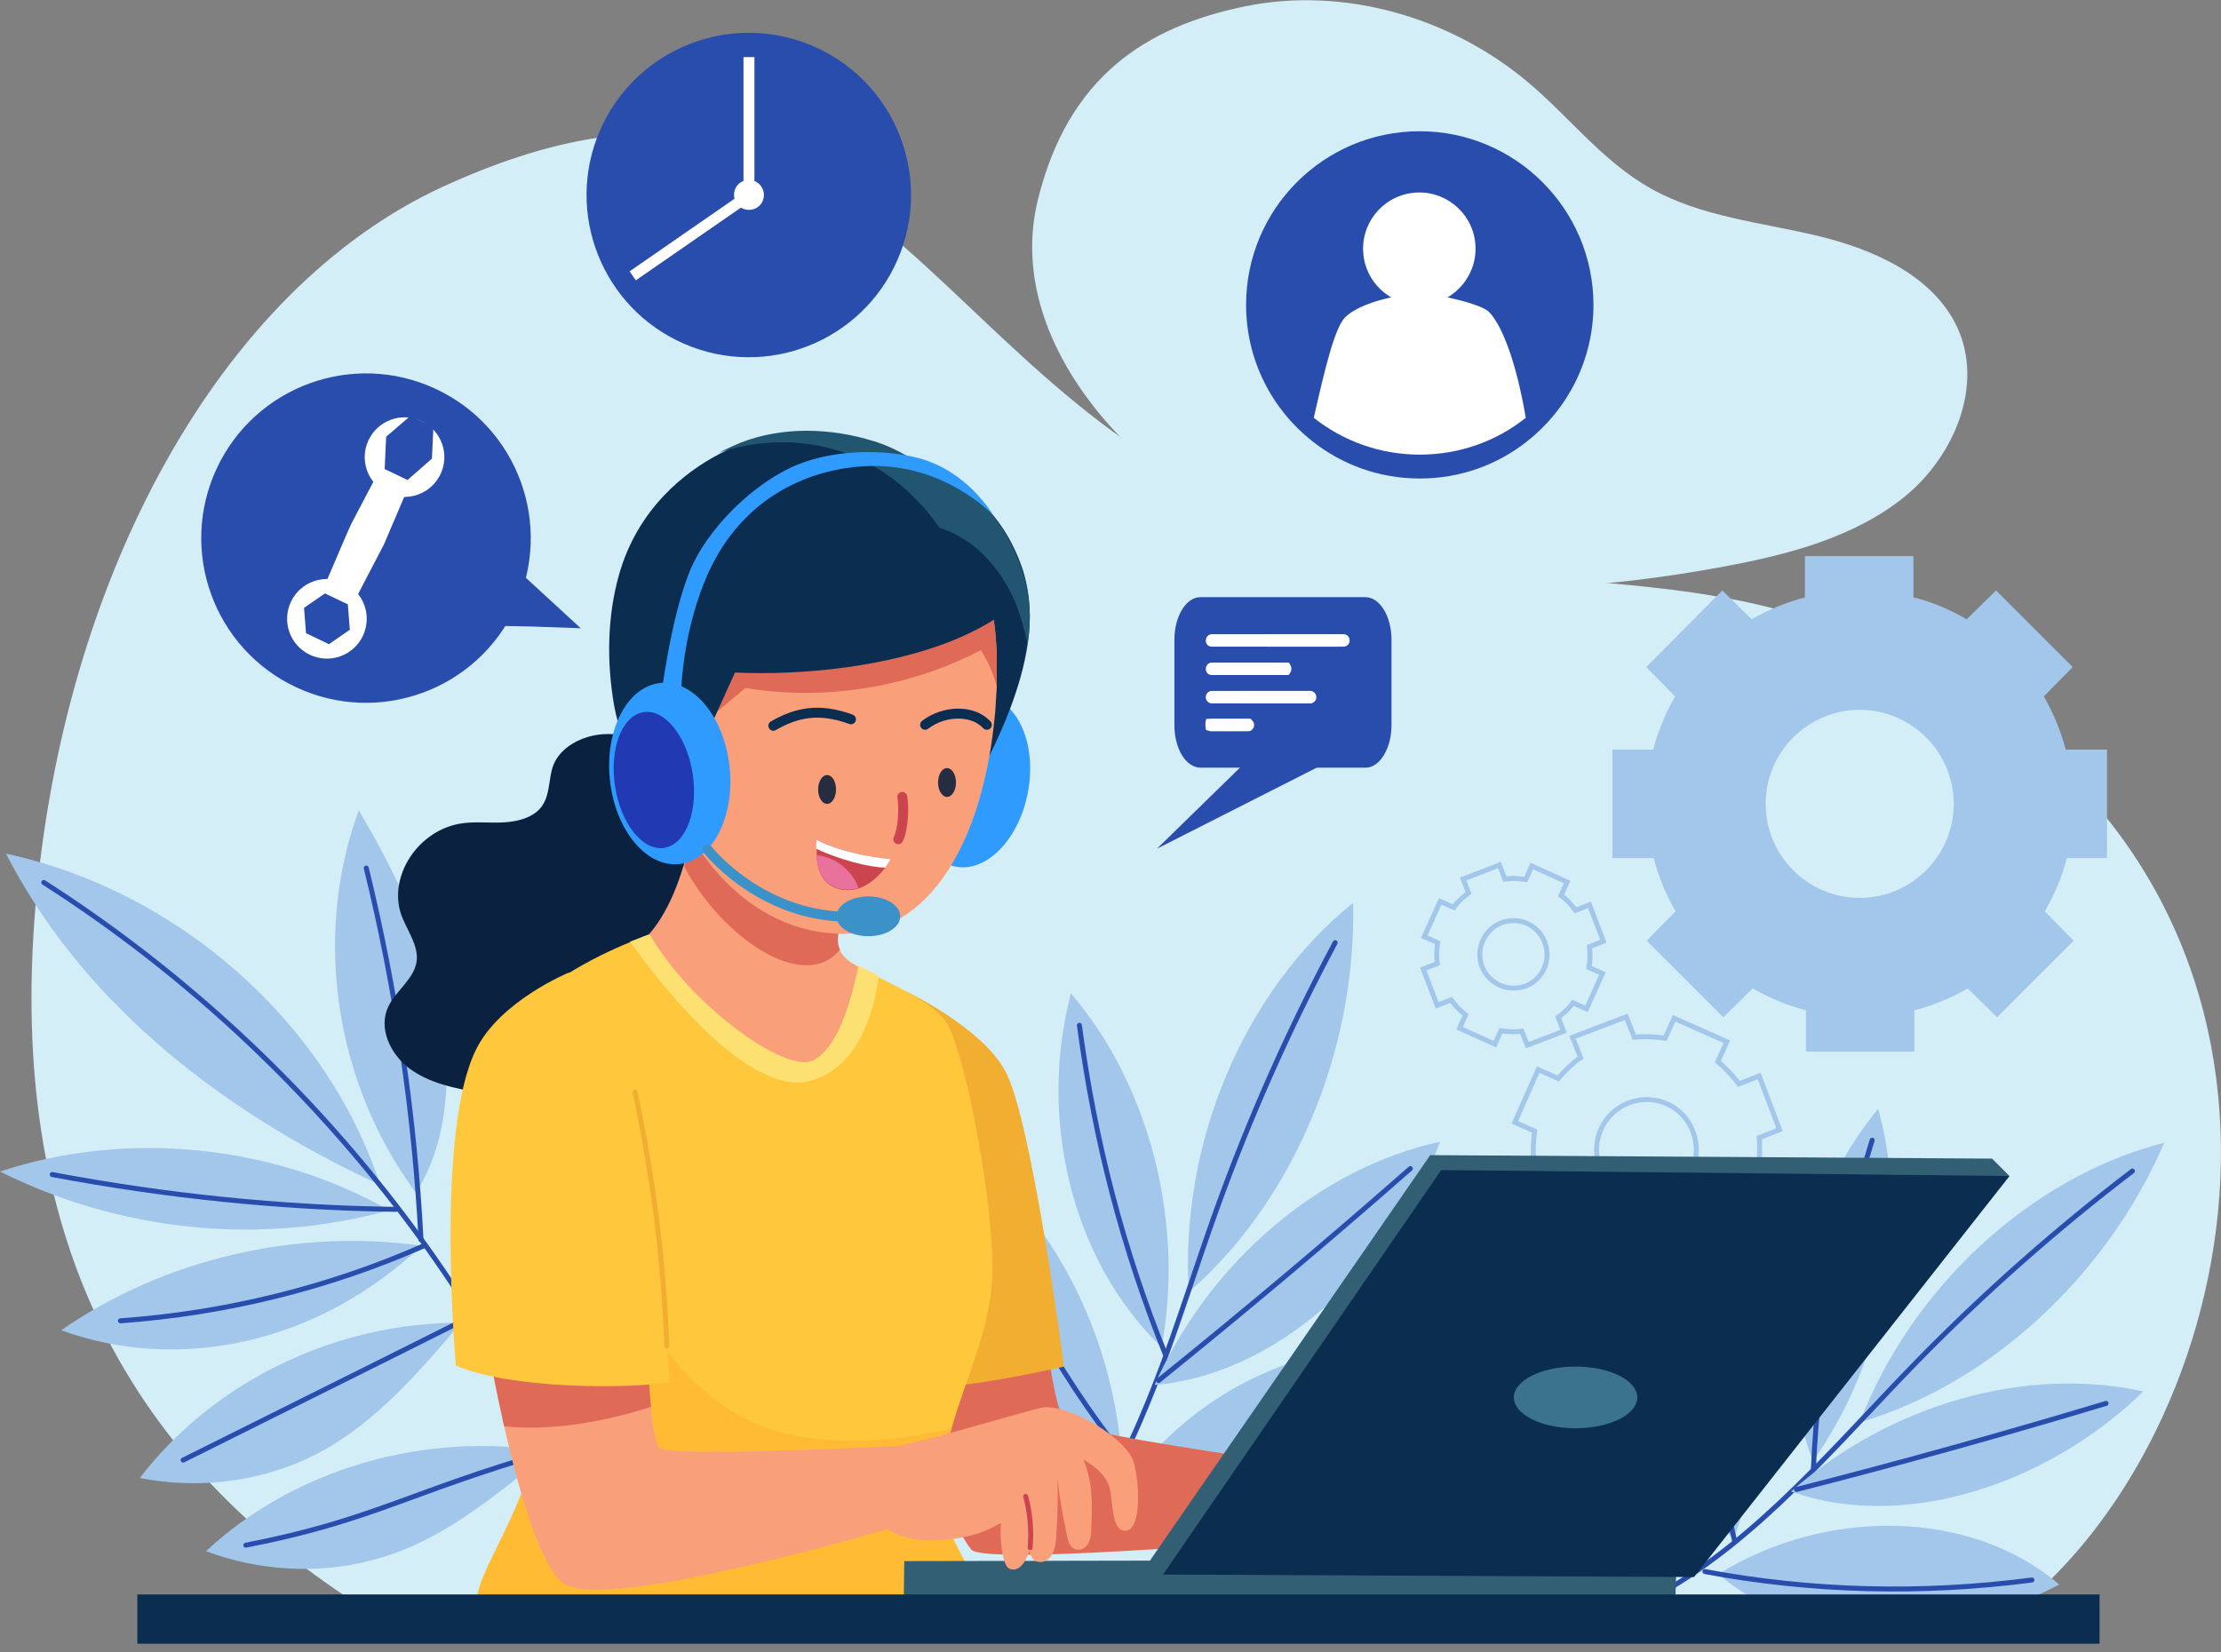 <?xml version="1.0" encoding="UTF-8"?>
<svg xmlns="http://www.w3.org/2000/svg" width="254" height="189" viewBox="0 0 254 189" fill="none">
  <rect x="0" y="0" width="254" height="189" fill="#808080" stroke="none"/>
  <g clip-path="url(#clip0_1362_7377)">
    <path d="M229.755 184.838C256.789 164.293 268.797 107.324 224.918 79.38C195.893 60.883 177.794 71.412 145.127 59.176C105.231 44.265 99.255 -0.867 50.709 21.329C25.042 33.11 7.171 66.233 4.041 103.909C0.968 140.788 14.058 166.114 40.749 183.415C103.524 186.09 166.355 185.578 229.755 184.838Z" fill="#D4EEF7"></path>
    <path d="M118.72 22.752C114.622 39.142 129.817 55.362 145.753 62.078C161.745 68.794 180.014 67.997 197.145 64.81C204.543 63.444 212.113 61.452 217.861 56.785C223.609 52.061 226.91 43.923 223.78 37.321C220.991 31.516 214.275 28.5 207.787 26.963C201.356 25.426 194.527 24.8 188.779 21.556C183.315 18.483 179.502 13.418 174.778 9.434C166.014 2.035 153.778 -1.607 142.395 0.726C131.013 3.06 122.191 8.808 118.72 22.752Z" fill="#D4EEF7"></path>
    <path d="M240.966 98.16V85.753H236.242C235.673 83.591 234.819 81.542 233.738 79.664L237.039 76.306L228.274 67.541L224.917 70.842C223.039 69.761 220.99 68.85 218.827 68.338V63.614H206.42V68.338C204.257 68.907 202.209 69.761 200.33 70.842L196.973 67.541L188.265 76.306L191.566 79.664C190.485 81.542 189.631 83.591 189.062 85.753H184.395V98.16H189.119C189.688 100.323 190.542 102.372 191.623 104.25L188.322 107.608L197.086 116.372L200.444 113.071C202.322 114.152 204.371 115.006 206.534 115.575V120.299H218.941V115.575C221.103 115.006 223.152 114.152 225.03 113.071L228.388 116.372L237.153 107.608L233.852 104.25C234.933 102.372 235.844 100.323 236.356 98.16H240.966ZM212.68 102.713C206.762 102.713 201.924 97.876 201.924 91.957C201.924 86.038 206.762 81.2 212.68 81.2C218.599 81.2 223.437 86.038 223.437 91.957C223.437 97.876 218.599 102.713 212.68 102.713Z" fill="#A2C7EB"></path>
    <path d="M203.517 129.234L201.184 123.088L198.851 123.998C198.168 123.031 197.314 122.177 196.46 121.437L197.485 119.161L191.452 116.486L190.428 118.762C189.289 118.591 188.094 118.535 186.899 118.648L185.988 116.315L179.842 118.648L180.753 120.982C179.785 121.665 178.931 122.518 178.191 123.372L175.915 122.348L173.24 128.38L175.517 129.405C175.346 130.543 175.289 131.738 175.403 132.933L173.069 133.844L175.403 139.991L177.736 139.08C178.419 140.047 179.273 140.901 180.126 141.641L179.102 143.917L185.135 146.592L186.159 144.316C187.297 144.487 188.493 144.544 189.688 144.43L190.598 146.763L196.745 144.43L195.834 142.096C196.802 141.413 197.655 140.56 198.395 139.706L200.672 140.73L203.347 134.698L201.07 133.673C201.241 132.535 201.298 131.34 201.184 130.145L203.517 129.234ZM190.371 136.86C187.411 137.999 184.11 136.519 182.972 133.559C181.834 130.6 183.314 127.299 186.273 126.161C189.232 125.023 192.533 126.502 193.615 129.462C194.753 132.421 193.273 135.722 190.371 136.86Z" stroke="#A2C7EB" stroke-width="0.569" stroke-miterlimit="10"></path>
    <path d="M183.371 107.665L181.778 103.51L180.184 104.136C179.729 103.51 179.16 102.884 178.534 102.429L179.216 100.892L175.176 99.071L174.493 100.607C173.696 100.494 172.899 100.437 172.102 100.551L171.476 98.957L167.322 100.551L167.948 102.144C167.322 102.599 166.696 103.169 166.24 103.795L164.704 103.112L162.883 107.152L164.419 107.835C164.305 108.632 164.249 109.429 164.362 110.226L162.769 110.852L164.362 115.006L165.956 114.38C166.411 115.006 166.98 115.632 167.606 116.088L166.923 117.624L170.964 119.445L171.647 117.909C172.444 118.023 173.241 118.08 174.037 117.966L174.663 119.559L178.818 117.966L178.192 116.372C178.818 115.917 179.444 115.348 179.899 114.722L181.436 115.405L183.257 111.364L181.721 110.681C181.834 109.884 181.891 109.087 181.778 108.291L183.371 107.665ZM174.493 112.787C172.501 113.527 170.281 112.559 169.484 110.567C168.745 108.575 169.712 106.356 171.704 105.559C173.696 104.819 175.916 105.787 176.655 107.778C177.452 109.827 176.428 112.047 174.493 112.787Z" stroke="#A2C7EB" stroke-width="0.569" stroke-miterlimit="10"></path>
    <path d="M181.947 34.875C181.947 41.078 179.044 46.656 174.491 50.241C171.133 52.916 166.922 54.453 162.369 54.453C157.759 54.453 153.547 52.859 150.247 50.241C145.694 46.656 142.791 41.078 142.791 34.875C142.791 24.061 151.556 15.297 162.369 15.297C173.125 15.297 181.947 24.061 181.947 34.875Z" fill="#284DAD" stroke="#284DAD" stroke-width="0.569" stroke-miterlimit="10"></path>
    <path d="M163.105 34.832C166.63 34.397 169.135 31.186 168.7 27.661C168.265 24.136 165.055 21.631 161.529 22.066C158.004 22.501 155.499 25.712 155.934 29.237C156.369 32.762 159.58 35.267 163.105 34.832Z" fill="white"></path>
    <path d="M174.491 47.794C171.134 50.469 166.922 52.006 162.369 52.006C157.759 52.006 153.548 50.412 150.247 47.794C151.499 42.274 152.637 37.493 153.832 36.298C155.54 34.59 160.036 33.623 162.369 33.623C164.703 33.623 169.426 34.818 170.28 35.672C172.044 37.493 173.581 42.388 174.491 47.794Z" fill="white"></path>
    <path d="M134.309 82.969V73.159C134.309 70.504 135.649 68.312 137.271 68.312H156.172C157.794 68.312 159.134 70.504 159.134 73.159V82.969C159.134 85.624 157.794 87.817 156.172 87.817H137.307C135.614 87.817 134.309 85.624 134.309 82.969Z" fill="#284DAD"></path>
    <path d="M147.062 82.68L132.321 97.079L156.224 84.956" fill="#284DAD"></path>
    <path d="M137.898 73.29C137.898 72.834 138.24 72.55 138.581 72.55H153.663C154.061 72.55 154.346 72.891 154.346 73.233V73.29C154.346 73.688 154.004 73.972 153.663 73.972H138.581C138.183 73.972 137.898 73.688 137.898 73.29Z" fill="white"></path>
    <path d="M144.49 73.29C144.49 72.834 144.698 72.55 144.907 72.55H152.938C153.182 72.55 153.355 72.891 153.355 73.233V73.29C153.355 73.688 153.147 73.972 152.938 73.972H144.907C144.698 73.972 144.49 73.688 144.49 73.29Z" fill="white"></path>
    <path d="M138.742 76.534C138.742 76.078 138.892 75.794 139.041 75.794H147.31C147.484 75.794 147.608 76.135 147.608 76.477V76.534C147.608 76.932 147.459 77.217 147.31 77.217H139.041C138.892 77.217 138.742 76.932 138.742 76.534Z" fill="white"></path>
    <path d="M137.898 76.534C137.898 76.078 138.24 75.794 138.581 75.794H147.004C147.403 75.794 147.687 76.135 147.687 76.477V76.534C147.687 76.932 147.346 77.217 147.004 77.217H138.581C138.183 77.217 137.898 76.932 137.898 76.534Z" fill="white"></path>
    <path d="M141.359 79.778C141.359 79.323 141.53 79.038 141.702 79.038H149.882C150.082 79.038 150.225 79.38 150.225 79.721V79.778C150.225 80.176 150.053 80.461 149.882 80.461H141.702C141.53 80.461 141.359 80.12 141.359 79.778Z" fill="white"></path>
    <path d="M137.898 79.777C137.898 79.322 138.24 79.037 138.581 79.037H149.85C150.248 79.037 150.533 79.379 150.533 79.72V79.777C150.533 80.175 150.191 80.46 149.85 80.46H138.581C138.183 80.46 137.898 80.119 137.898 79.777Z" fill="white"></path>
    <path d="M137.898 82.965C137.898 82.51 138.24 82.225 138.581 82.225H142.736C143.134 82.225 143.419 82.567 143.419 82.908V82.965C143.419 83.364 143.077 83.648 142.736 83.648H138.581C138.183 83.705 137.898 83.364 137.898 82.965Z" fill="white"></path>
    <path d="M137.856 82.914C137.856 82.49 137.929 82.225 138.003 82.225H143.028C143.114 82.225 143.175 82.543 143.175 82.861V82.914C143.175 83.284 143.102 83.549 143.028 83.549H138.003C137.917 83.602 137.856 83.284 137.856 82.914Z" fill="white"></path>
    <path d="M58.937 69.503C63.326 60.07 59.237 48.865 49.804 44.475C40.371 40.086 29.166 44.175 24.776 53.608C20.387 63.041 24.476 74.247 33.909 78.636C43.342 83.025 54.547 78.937 58.937 69.503Z" fill="#284DAD"></path>
    <path d="M38.897 75.082C41.269 74.249 42.517 71.65 41.684 69.278C40.85 66.905 38.252 65.658 35.879 66.491C33.507 67.324 32.259 69.923 33.092 72.296C33.926 74.668 36.525 75.916 38.897 75.082Z" fill="white"></path>
    <path d="M34.999 72.436L34.772 69.533L37.162 67.883L39.78 69.135L40.007 72.037L37.617 73.688L34.999 72.436Z" fill="#284DAD"></path>
    <path d="M47.797 56.578C50.164 55.732 51.398 53.126 50.551 50.759C49.705 48.391 47.099 47.158 44.732 48.004C42.364 48.85 41.131 51.456 41.977 53.824C42.824 56.191 45.429 57.425 47.797 56.578Z" fill="white"></path>
    <path d="M43.991 53.656L44.162 49.956L46.95 47.566L49.568 48.818L49.398 52.461L46.609 54.908L43.991 53.656Z" fill="#284DAD"></path>
    <path d="M40.576 68.68L37.105 67.03L39.666 61.054C39.836 60.656 40.007 60.314 40.178 59.916L43.194 54.168L46.666 55.818L44.162 61.68C43.991 62.136 43.763 62.591 43.536 62.989L40.576 68.68Z" fill="white"></path>
    <path d="M54.919 71.697C55.602 71.413 66.416 71.868 66.416 71.868L58.619 64.697L54.919 71.697Z" fill="#284DAD"></path>
    <path d="M102.663 29.675C106.731 20.271 102.405 9.349 93.001 5.281C83.596 1.213 72.675 5.539 68.607 14.944C64.539 24.348 68.865 35.27 78.269 39.338C87.674 43.406 98.595 39.08 102.663 29.675Z" fill="#284DAD"></path>
    <path d="M86.278 6.533H85.026V22.07H86.278V6.533Z" fill="white"></path>
    <path d="M72.001 31.041L72.713 32.07L85.675 23.099L84.962 22.069L72.001 31.041Z" fill="white"></path>
    <path d="M87.36 22.298C87.36 23.265 86.62 24.005 85.653 24.005C84.685 24.005 83.945 23.265 83.945 22.298C83.945 21.33 84.685 20.59 85.653 20.59C86.62 20.59 87.36 21.387 87.36 22.298Z" fill="white"></path>
    <path d="M135.963 147.789C134.882 130.83 142.281 113.301 154.745 103.284C155.143 120.301 147.801 137.545 135.963 147.789Z" fill="#A2C7EB"></path>
    <path d="M152.695 107.837C147.459 117.626 142.906 127.87 139.093 138.456C134.483 151.318 130.898 164.977 123.044 175.734" stroke="#284DAD" stroke-width="0.569" stroke-miterlimit="10" stroke-linecap="round"></path>
    <path d="M132.037 158.432C138.355 144.318 150.875 133.618 164.705 130.602C158.786 145.741 145.582 157.294 132.037 158.432Z" fill="#A2C7EB"></path>
    <path d="M161.291 133.676C151.843 141.985 142.225 150.067 132.493 157.92" stroke="#284DAD" stroke-width="0.569" stroke-miterlimit="10" stroke-linecap="round"></path>
    <path d="M128.281 170.724C136.704 158.147 152.298 151.545 165.16 155.13C155.712 167.594 140.118 174.196 128.281 170.724Z" fill="#A2C7EB"></path>
    <path d="M162.087 156.041C151.046 162.984 139.095 168.05 126.802 171.123" stroke="#284DAD" stroke-width="0.569" stroke-miterlimit="10" stroke-linecap="round"></path>
    <path d="M132.834 154.106C135.509 139.935 131.468 124.113 122.476 113.641C118.776 127.585 122.305 143.918 132.834 154.106Z" fill="#A2C7EB"></path>
    <path d="M123.443 117.284C125.207 130.487 128.394 142.837 133.289 154.96" stroke="#284DAD" stroke-width="0.569" stroke-miterlimit="10" stroke-linecap="round"></path>
    <path d="M128.224 166.229C127.086 151.659 119.574 137.944 108.646 130.374C109.273 138.114 111.321 145.57 114.565 152.342C118.322 160.083 123.842 165.034 128.224 166.229Z" fill="#A2C7EB"></path>
    <path d="M110.297 133.334C114.622 145.513 120.768 156.782 128.509 166.57" stroke="#284DAD" stroke-width="0.569" stroke-miterlimit="10" stroke-linecap="round"></path>
    <path d="M212.683 162.7C218.658 147.163 232.374 134.586 247.513 130.716C240.911 146.082 227.366 158.432 212.683 162.7Z" fill="#A2C7EB"></path>
    <path d="M243.87 133.96C235.22 140.562 226.967 147.847 219.284 155.7C209.95 165.262 201.186 175.961 189.803 182.335" stroke="#284DAD" stroke-width="0.569" stroke-miterlimit="10" stroke-linecap="round"></path>
    <path d="M204.828 170.611C216.211 160.595 231.691 156.212 245.122 159.172C233.74 170.213 217.292 175.107 204.828 170.611Z" fill="#A2C7EB"></path>
    <path d="M240.854 160.538C229.13 164.067 217.292 167.367 205.454 170.384" stroke="#284DAD" stroke-width="0.569" stroke-miterlimit="10" stroke-linecap="round"></path>
    <path d="M196.518 180.058C209.152 172.261 225.6 172.774 235.503 181.253C222.014 188.424 205.51 187.969 196.518 180.058Z" fill="#A2C7EB"></path>
    <path d="M232.373 180.741C219.739 182.391 207.104 182.05 194.982 179.773" stroke="#284DAD" stroke-width="0.569" stroke-miterlimit="10" stroke-linecap="round"></path>
    <path d="M207.332 167.139C215.528 155.586 218.43 139.821 214.788 126.845C205.796 137.773 202.21 153.765 207.332 167.139Z" fill="#A2C7EB"></path>
    <path d="M214.105 130.431C210.235 142.895 207.958 155.245 207.389 167.993" stroke="#284DAD" stroke-width="0.569" stroke-miterlimit="10" stroke-linecap="round"></path>
    <path d="M198.283 176.017C203.234 162.529 202.267 147.277 195.665 136.065C193.047 143.236 191.795 150.691 191.909 158.033C192.079 166.513 194.925 173.172 198.283 176.017Z" fill="#A2C7EB"></path>
    <path d="M195.892 139.365C194.697 151.943 195.55 164.521 198.396 176.358" stroke="#284DAD" stroke-width="0.569" stroke-miterlimit="10" stroke-linecap="round"></path>
    <path d="M43.481 135.553C37.392 116.943 20.432 101.918 0.683 97.649C8.935 113.755 24.017 126.561 43.481 135.553Z" fill="#A2C7EB"></path>
    <path d="M44.505 138.455C31.188 130.886 14.456 129.235 0 134.016C13.431 140.731 29.367 142.61 44.505 138.455Z" fill="#A2C7EB"></path>
    <path d="M48.205 142.496C33.806 140.504 18.724 144.033 7 152.171C20.261 157.009 36.196 153.878 48.205 142.496Z" fill="#A2C7EB"></path>
    <path d="M52.701 151.317C38.416 151.26 24.416 158.033 15.992 169.074C22.367 170.326 29.082 169.586 34.887 166.968C40.749 164.293 45.644 159.797 52.701 151.317Z" fill="#A2C7EB"></path>
    <path d="M62.774 166.057C48.717 163.667 33.692 167.992 23.561 177.44C29.594 179.716 36.424 180.115 42.57 178.464C48.774 176.871 54.351 173.228 62.774 166.057Z" fill="#A2C7EB"></path>
    <path d="M47.579 136.463C38.302 123.943 35.741 107.04 41.034 92.698C45.074 99.527 48.546 106.755 50.14 114.438C51.79 122.064 51.449 130.26 47.579 136.463Z" fill="#A2C7EB"></path>
    <path d="M53.27 148.529C51.05 135.211 55.603 121.097 65.221 111.479C66.303 125.252 62.091 139.252 53.27 148.529Z" fill="#A2C7EB"></path>
    <path d="M5.008 100.95C33.293 119.048 55.375 146.024 67.099 176.643" stroke="#284DAD" stroke-width="0.569" stroke-miterlimit="10" stroke-linecap="round"></path>
    <path d="M41.886 99.299C45.301 113.243 47.407 127.528 48.147 141.813" stroke="#284DAD" stroke-width="0.569" stroke-miterlimit="10" stroke-linecap="round"></path>
    <path d="M63.058 116.885C61.92 128.154 58.449 139.138 52.871 149.098" stroke="#284DAD" stroke-width="0.569" stroke-miterlimit="10" stroke-linecap="round"></path>
    <path d="M5.975 134.357C18.951 136.805 32.098 138.17 45.301 138.341" stroke="#284DAD" stroke-width="0.569" stroke-miterlimit="10" stroke-linecap="round"></path>
    <path d="M13.773 151.09C25.724 150.236 37.505 147.334 48.375 142.553" stroke="#284DAD" stroke-width="0.569" stroke-miterlimit="10" stroke-linecap="round"></path>
    <path d="M20.943 167.025C31.984 161.505 43.025 156.041 54.009 150.52" stroke="#284DAD" stroke-width="0.569" stroke-miterlimit="10" stroke-linecap="round"></path>
    <path d="M28.114 176.757C42.513 173.968 46.781 170.667 62.774 166.058" stroke="#284DAD" stroke-width="0.569" stroke-miterlimit="10" stroke-linecap="round"></path>
    <path d="M119.289 150.351C119.289 150.351 120.541 161.79 121.907 162.701C124.411 164.351 153.265 168.165 153.265 168.165L152.298 175.677C152.298 175.677 112.801 179.206 111.093 177.271C108.191 173.856 103.069 157.294 103.069 157.294L119.289 150.351Z" fill="#E06A58"></path>
    <path d="M100.223 120.984L103.41 113.301C103.41 113.301 112.06 117.342 114.906 122.407C117.979 127.757 121.679 156.327 121.679 156.327C121.679 156.327 106.369 159.855 103.58 158.375C100.792 156.896 100.223 120.984 100.223 120.984Z" fill="#F2AE30"></path>
    <path d="M75.922 85.356C73.702 84.56 71.312 83.82 68.921 83.991C66.531 84.161 64.084 85.47 63.287 87.519C62.718 88.999 62.946 90.763 62.035 92.129C61.181 93.438 59.417 93.95 57.767 94.064C56.116 94.178 54.466 93.95 52.872 94.178C47.864 94.861 44.278 100.268 45.929 104.764C46.612 106.528 47.921 108.235 47.636 110.056C47.295 112.048 45.246 113.357 44.392 115.179C43.254 117.626 44.62 120.585 46.839 122.236C49.059 123.886 51.962 124.512 54.807 124.968C58.677 125.537 62.718 125.821 66.531 125.024C70.344 124.228 74.043 122.179 76.035 118.992C76.946 117.569 77.458 116.032 78.483 114.666C80.588 111.935 84.345 110.91 87.304 108.975C90.548 106.869 92.882 102.772 91.003 99.528C89.182 96.454 84.401 95.772 82.466 92.698C81.67 91.446 81.499 89.966 80.987 88.6C80.475 87.292 79.222 86.609 75.922 85.356Z" fill="#0A2240"></path>
    <path d="M88.954 123.317C89.523 123.943 90.206 124.683 91.116 124.74C92.084 124.797 92.881 124.114 93.507 123.431C96.751 120.016 98.856 115.804 99.71 111.479C98.913 111.024 98.117 110.569 97.434 110.17C96.808 109.772 96.295 109.26 96.011 108.634C95.84 108.178 95.726 107.666 95.783 107.154C96.239 102.885 96.637 100.495 98.117 96.17C91.003 94.576 84.23 92.641 80.36 89.397C79.905 91.389 79.336 95.316 78.14 99.129C76.888 103.227 74.896 107.268 71.539 109.032C78.197 112.902 84.059 117.74 88.954 123.317Z" fill="#F9A07B"></path>
    <path d="M95.84 107.154C95.783 107.666 95.84 108.178 96.067 108.634C91.856 113.756 82.409 107.04 78.254 99.129C79.449 95.259 80.018 91.389 80.474 89.397C84.344 92.641 91.059 94.576 98.23 96.17C96.694 100.495 96.295 102.885 95.84 107.154Z" fill="#E06A58"></path>
    <path d="M107.565 169.074C106.654 175.278 113.313 181.937 113.483 185.238C99.312 185.238 69.661 186.091 54.522 184.042C53.839 180.229 61.295 171.635 61.295 163.212C61.295 162.074 61.238 160.879 61.181 159.513C60.953 155.757 60.384 151.261 59.758 146.651C58.051 134.301 55.831 121.04 57.482 118.309C60.726 112.959 68.295 109.316 72.051 107.78C73.36 107.268 74.214 106.926 74.271 106.926C78.995 114.951 88.613 121.837 92.198 121.553C93.223 121.496 96.182 120.414 98.174 110.512C98.971 110.967 99.711 111.365 100.45 111.764C104.207 113.699 107.735 115.349 108.703 117.853C111.378 124.455 113.996 141.13 113.427 147.049C112.857 153.025 110.467 157.578 108.76 163.611C108.361 165.034 108.02 166.513 107.735 168.107C107.678 168.335 107.621 168.676 107.565 169.074Z" fill="#FFC73C"></path>
    <path d="M113.483 185.18C99.312 185.18 69.661 186.034 54.522 183.985C53.839 180.172 61.295 171.578 61.295 163.155C61.295 162.017 61.238 160.822 61.181 159.456C60.953 155.7 60.384 151.203 59.758 146.594C62.433 149.439 66.36 137.488 68.067 140.959C77.458 159.854 84.8 164.805 97.662 164.805C101.475 164.805 105.003 164.293 108.817 163.44C108.418 164.862 108.077 166.342 107.792 167.936C107.735 168.277 107.678 168.676 107.621 169.074C106.654 175.22 113.313 181.879 113.483 185.18Z" fill="#FFBB33"></path>
    <path d="M100.508 111.65C99.882 116.089 98.117 122.008 92.825 123.601C85.71 125.707 75.466 112.503 72.052 107.723C73.361 107.21 74.214 106.869 74.271 106.869C78.995 114.894 88.613 121.78 92.198 121.495C93.223 121.439 96.182 120.357 98.174 110.454C98.971 110.853 99.711 111.251 100.508 111.65Z" fill="#FCE172"></path>
    <path d="M103.413 178.578L103.356 183.473L191.57 183.985L191.741 178.408L103.413 178.578Z" fill="#325F73"></path>
    <path d="M229.813 134.529L227.821 132.537L163.567 132.138L131.355 178.749L133.005 180.115L229.813 134.529Z" fill="#325F73"></path>
    <path d="M164.82 133.846L133.006 180.115L193.732 180.4L229.814 134.529L164.82 133.846Z" fill="#0B2D50"></path>
    <path d="M180.187 163.383C184.084 163.383 187.244 161.803 187.244 159.854C187.244 157.906 184.084 156.326 180.187 156.326C176.289 156.326 173.129 157.906 173.129 159.854C173.129 161.803 176.289 163.383 180.187 163.383Z" fill="#3C738C"></path>
    <path d="M117.559 90.606C118.561 85.229 116.492 80.333 112.939 79.671C109.385 79.009 105.692 82.831 104.69 88.207C103.688 93.584 105.757 98.48 109.311 99.142C112.864 99.804 116.557 95.982 117.559 90.606Z" fill="#2F9BFF"></path>
    <path d="M117.523 73.689C116.84 78.356 114.792 83.535 111.718 89.227C110.637 84.56 109.954 78.868 109.043 73.177C108.076 67.486 106.881 61.795 104.718 57.128C104.263 56.104 103.694 55.136 103.181 54.225C104.433 54.112 105.686 54.225 106.938 54.567C108.816 55.079 110.58 56.047 112.06 57.356C114.45 59.518 116.1 62.421 117.068 65.494C117.808 68.055 117.979 70.787 117.523 73.689Z" fill="#0B2D50"></path>
    <path d="M113.996 78.528C113.939 79.438 113.882 80.406 113.825 81.316C112.516 96.455 106.199 106.813 96.466 106.813C82.751 106.813 73.815 91.39 73.815 76.308C73.815 61.397 82.921 50.64 93.621 51.892C99.767 52.575 104.264 54.624 107.451 57.641C109.556 59.633 111.093 62.023 112.117 64.755C113.313 67.828 113.882 71.3 113.996 75.056C113.996 75.056 113.996 75.056 113.996 75.113C113.996 76.251 113.996 77.389 113.996 78.528Z" fill="#F9A07B"></path>
    <path d="M113.996 78.527C113.598 77.048 112.972 75.625 112.175 74.373C104.093 78.584 94.418 80.235 85.255 78.698C83.491 80.178 81.784 81.601 80.076 83.023C80.133 76.137 80.19 71.47 82.865 68.112C85.369 64.982 89.581 63.787 93.564 63.275C98.061 62.706 102.613 62.706 107.11 63.389C108.817 63.616 110.581 64.015 112.118 64.868C113.313 67.942 113.882 71.413 113.996 75.169C113.996 75.169 113.996 75.169 113.996 75.226C113.996 76.251 113.996 77.389 113.996 78.527Z" fill="#E06A58"></path>
    <path d="M115.93 69.251C114.052 70.844 111.661 72.153 109.043 73.234C101.474 76.308 91.685 77.275 84.059 76.934C80.303 85.186 78.766 88.145 77.799 95.373C74.156 91.902 71.14 85.641 70.229 80.69C69.376 75.739 69.433 70.559 70.798 65.722C72.961 58.096 78.425 53.941 82.238 51.949C83.205 51.437 84.059 51.096 84.685 50.811C89.523 48.933 94.986 49.104 99.938 50.64C102.669 51.494 104.946 52.917 106.824 54.681C110.694 58.21 113.084 62.933 114.621 66.462C115.247 67.429 115.645 68.454 115.93 69.251Z" fill="#0B2D50"></path>
    <path d="M117.524 73.69C117.182 72.039 116.727 70.446 116.101 68.852C115.702 67.999 115.304 67.145 114.735 66.291C113.028 63.559 110.523 61.34 107.45 60.372C106.597 59.177 105.686 58.039 104.718 57.072C101.247 53.543 97.206 51.551 92.938 50.868C89.352 50.299 85.653 50.64 82.238 51.779C83.206 51.266 84.059 50.925 84.685 50.64C89.523 48.762 94.986 48.933 99.938 50.47C102.67 51.323 104.946 52.746 106.824 54.51C108.702 55.023 110.467 55.99 111.946 57.299C114.337 59.462 115.987 62.364 116.955 65.438C117.808 68.055 117.979 70.787 117.524 73.69Z" fill="#225570"></path>
    <path d="M88.441 83.024C91.002 81.544 93.62 80.918 97.32 82.284" stroke="#0B2D50" stroke-width="1.138" stroke-miterlimit="10" stroke-linecap="round"></path>
    <path d="M105.799 82.91C107.962 81.26 111.206 81.146 112.856 82.91" stroke="#0B2D50" stroke-width="1.138" stroke-miterlimit="10" stroke-linecap="round"></path>
    <path d="M103.182 91.162C103.41 92.3 103.296 94.861 102.727 95.999" stroke="#CC454E" stroke-width="1.138" stroke-miterlimit="10" stroke-linecap="round"></path>
    <path d="M94.588 91.959C95.154 91.959 95.612 91.22 95.612 90.308C95.612 89.397 95.154 88.658 94.588 88.658C94.022 88.658 93.564 89.397 93.564 90.308C93.564 91.22 94.022 91.959 94.588 91.959Z" fill="#262D40"></path>
    <path d="M108.303 91.162C108.869 91.162 109.328 90.423 109.328 89.512C109.328 88.6 108.869 87.861 108.303 87.861C107.738 87.861 107.279 88.6 107.279 89.512C107.279 90.423 107.738 91.162 108.303 91.162Z" fill="#262D40"></path>
    <path d="M101.874 98.276C101.874 98.276 101.646 98.674 101.248 99.243C100.622 100.04 99.597 101.178 98.174 101.634C97.548 101.804 96.922 101.918 96.183 101.747C94.02 101.349 93.451 99.414 93.394 97.877C93.394 97.593 93.394 97.308 93.394 97.081C93.394 96.455 93.451 96.056 93.451 96.056C96.865 97.877 101.874 98.276 101.874 98.276Z" fill="#CC454E"></path>
    <path d="M101.873 98.276C101.873 98.276 101.646 98.674 101.247 99.243C99.483 99.243 95.954 98.333 93.336 97.081C93.336 96.455 93.393 96.056 93.393 96.056C96.865 97.877 101.873 98.276 101.873 98.276Z" fill="white"></path>
    <path d="M98.174 101.577C97.548 101.748 96.922 101.862 96.183 101.691C94.02 101.292 93.451 99.357 93.394 97.821C94.418 97.935 95.443 98.333 96.239 98.959C97.15 99.699 97.833 100.553 98.174 101.577Z" fill="#E8729B"></path>
    <path d="M77.854 80.405C77.854 80.405 77.74 73.291 80.7 66.234C84.399 57.355 91.969 53.599 99.253 53.315C108.075 52.973 113.595 58.949 113.595 58.949C113.595 58.949 110.693 53.884 105.058 52.404C101.359 51.437 95.725 51.323 91.229 53.144C86.562 55.022 80.814 60.258 78.708 65.778C76.602 71.299 75.578 79.893 75.578 79.893L77.854 80.405Z" fill="#2F9BFF"></path>
    <path d="M77.674 98.845C81.457 98.452 84.041 93.495 83.446 87.774C82.852 82.053 79.303 77.734 75.52 78.127C71.737 78.521 69.153 83.477 69.748 89.198C70.343 94.919 73.891 99.238 77.674 98.845Z" fill="#2F9BFF"></path>
    <path d="M75.944 96.996C78.4 96.627 79.868 92.85 79.223 88.561C78.578 84.272 76.065 81.093 73.61 81.462C71.154 81.831 69.686 85.608 70.331 89.897C70.975 94.187 73.488 97.365 75.944 96.996Z" fill="#2139B3"></path>
    <path d="M99.311 107.096C101.322 107.096 102.953 106.077 102.953 104.82C102.953 103.563 101.322 102.543 99.311 102.543C97.299 102.543 95.668 103.563 95.668 104.82C95.668 106.077 97.299 107.096 99.311 107.096Z" fill="#3A92C9"></path>
    <path d="M80.928 97.194C80.928 97.194 86.335 104.137 95.668 104.82" stroke="#3A92C9" stroke-width="1.138" stroke-miterlimit="10" stroke-linecap="round"></path>
    <path d="M103.354 165.375L103.013 174.481C103.013 174.481 70.117 184.327 64.654 181.253C61.979 179.717 59.532 171.35 57.654 163.155C55.719 154.561 54.467 146.195 54.467 146.195L73.76 142.439C73.76 142.439 73.76 154.22 74.443 160.992C74.67 163.497 75.012 165.375 75.467 165.659C77.175 166.741 103.354 165.375 103.354 165.375Z" fill="#F9A07B"></path>
    <path d="M74.443 160.935C70.914 162.074 64.199 163.838 57.654 163.155C55.719 154.561 54.467 146.195 54.467 146.195L73.76 142.439C73.76 142.325 73.817 154.106 74.443 160.935Z" fill="#E06A58"></path>
    <path d="M102.386 165.488C107.28 164.464 115.59 161.903 119.004 161.049C121.451 160.423 127.826 163.724 129.476 166.797C130.216 168.163 130.899 175.846 128.338 175.05C127.086 174.651 127.257 171.35 126.858 170.041C126.517 168.96 125.492 167.879 123.899 166.968C124.98 169.586 124.923 171.862 124.809 174.708C124.809 175.334 124.752 175.96 124.468 176.529C124.183 177.098 123.5 177.44 122.931 177.212C122.362 176.985 122.134 176.245 122.021 175.619C121.565 173.456 121.11 171.236 120.939 168.789C120.996 171.236 120.939 173.627 120.769 176.074C120.655 177.952 119.744 178.92 118.606 178.635C118.094 178.521 117.923 178.009 117.695 177.44C117.354 178.635 116.5 179.944 115.419 179.432C114.736 179.147 114.337 176.7 114.451 174.196C112.346 175.505 109.955 176.074 107.166 176.188C104.719 176.302 102.158 175.846 100.678 174.139C100.849 171.521 101.76 167.651 102.386 165.488Z" fill="#F9A07B"></path>
    <path d="M117.809 177.041C117.98 175.049 117.809 173.057 117.297 171.179" stroke="#CC454E" stroke-width="0.569" stroke-miterlimit="10" stroke-linecap="round"></path>
    <path d="M71.597 123.26C70.174 119.333 65.052 111.251 65.052 111.251C65.052 111.251 57.198 114.495 54.466 120.016C49.742 129.349 52.133 156.212 52.133 156.212C58.45 158.887 71.198 158.887 76.605 158.147C76.662 158.204 74.442 131.171 71.597 123.26Z" fill="#FFC73C"></path>
    <path d="M72.621 124.911C74.784 135.098 75.922 144.659 76.263 153.993" stroke="#F2AE30" stroke-width="0.569" stroke-miterlimit="10" stroke-linecap="round"></path>
    <path d="M240.113 182.392H15.708V188.026H240.113V182.392Z" fill="#0B2D50"></path>
  </g>
  <defs>
    <clipPath id="clip0_1362_7377">
      <rect width="254" height="187.981" fill="white" transform="translate(0 0.044)"></rect>
    </clipPath>
  </defs>
</svg>
